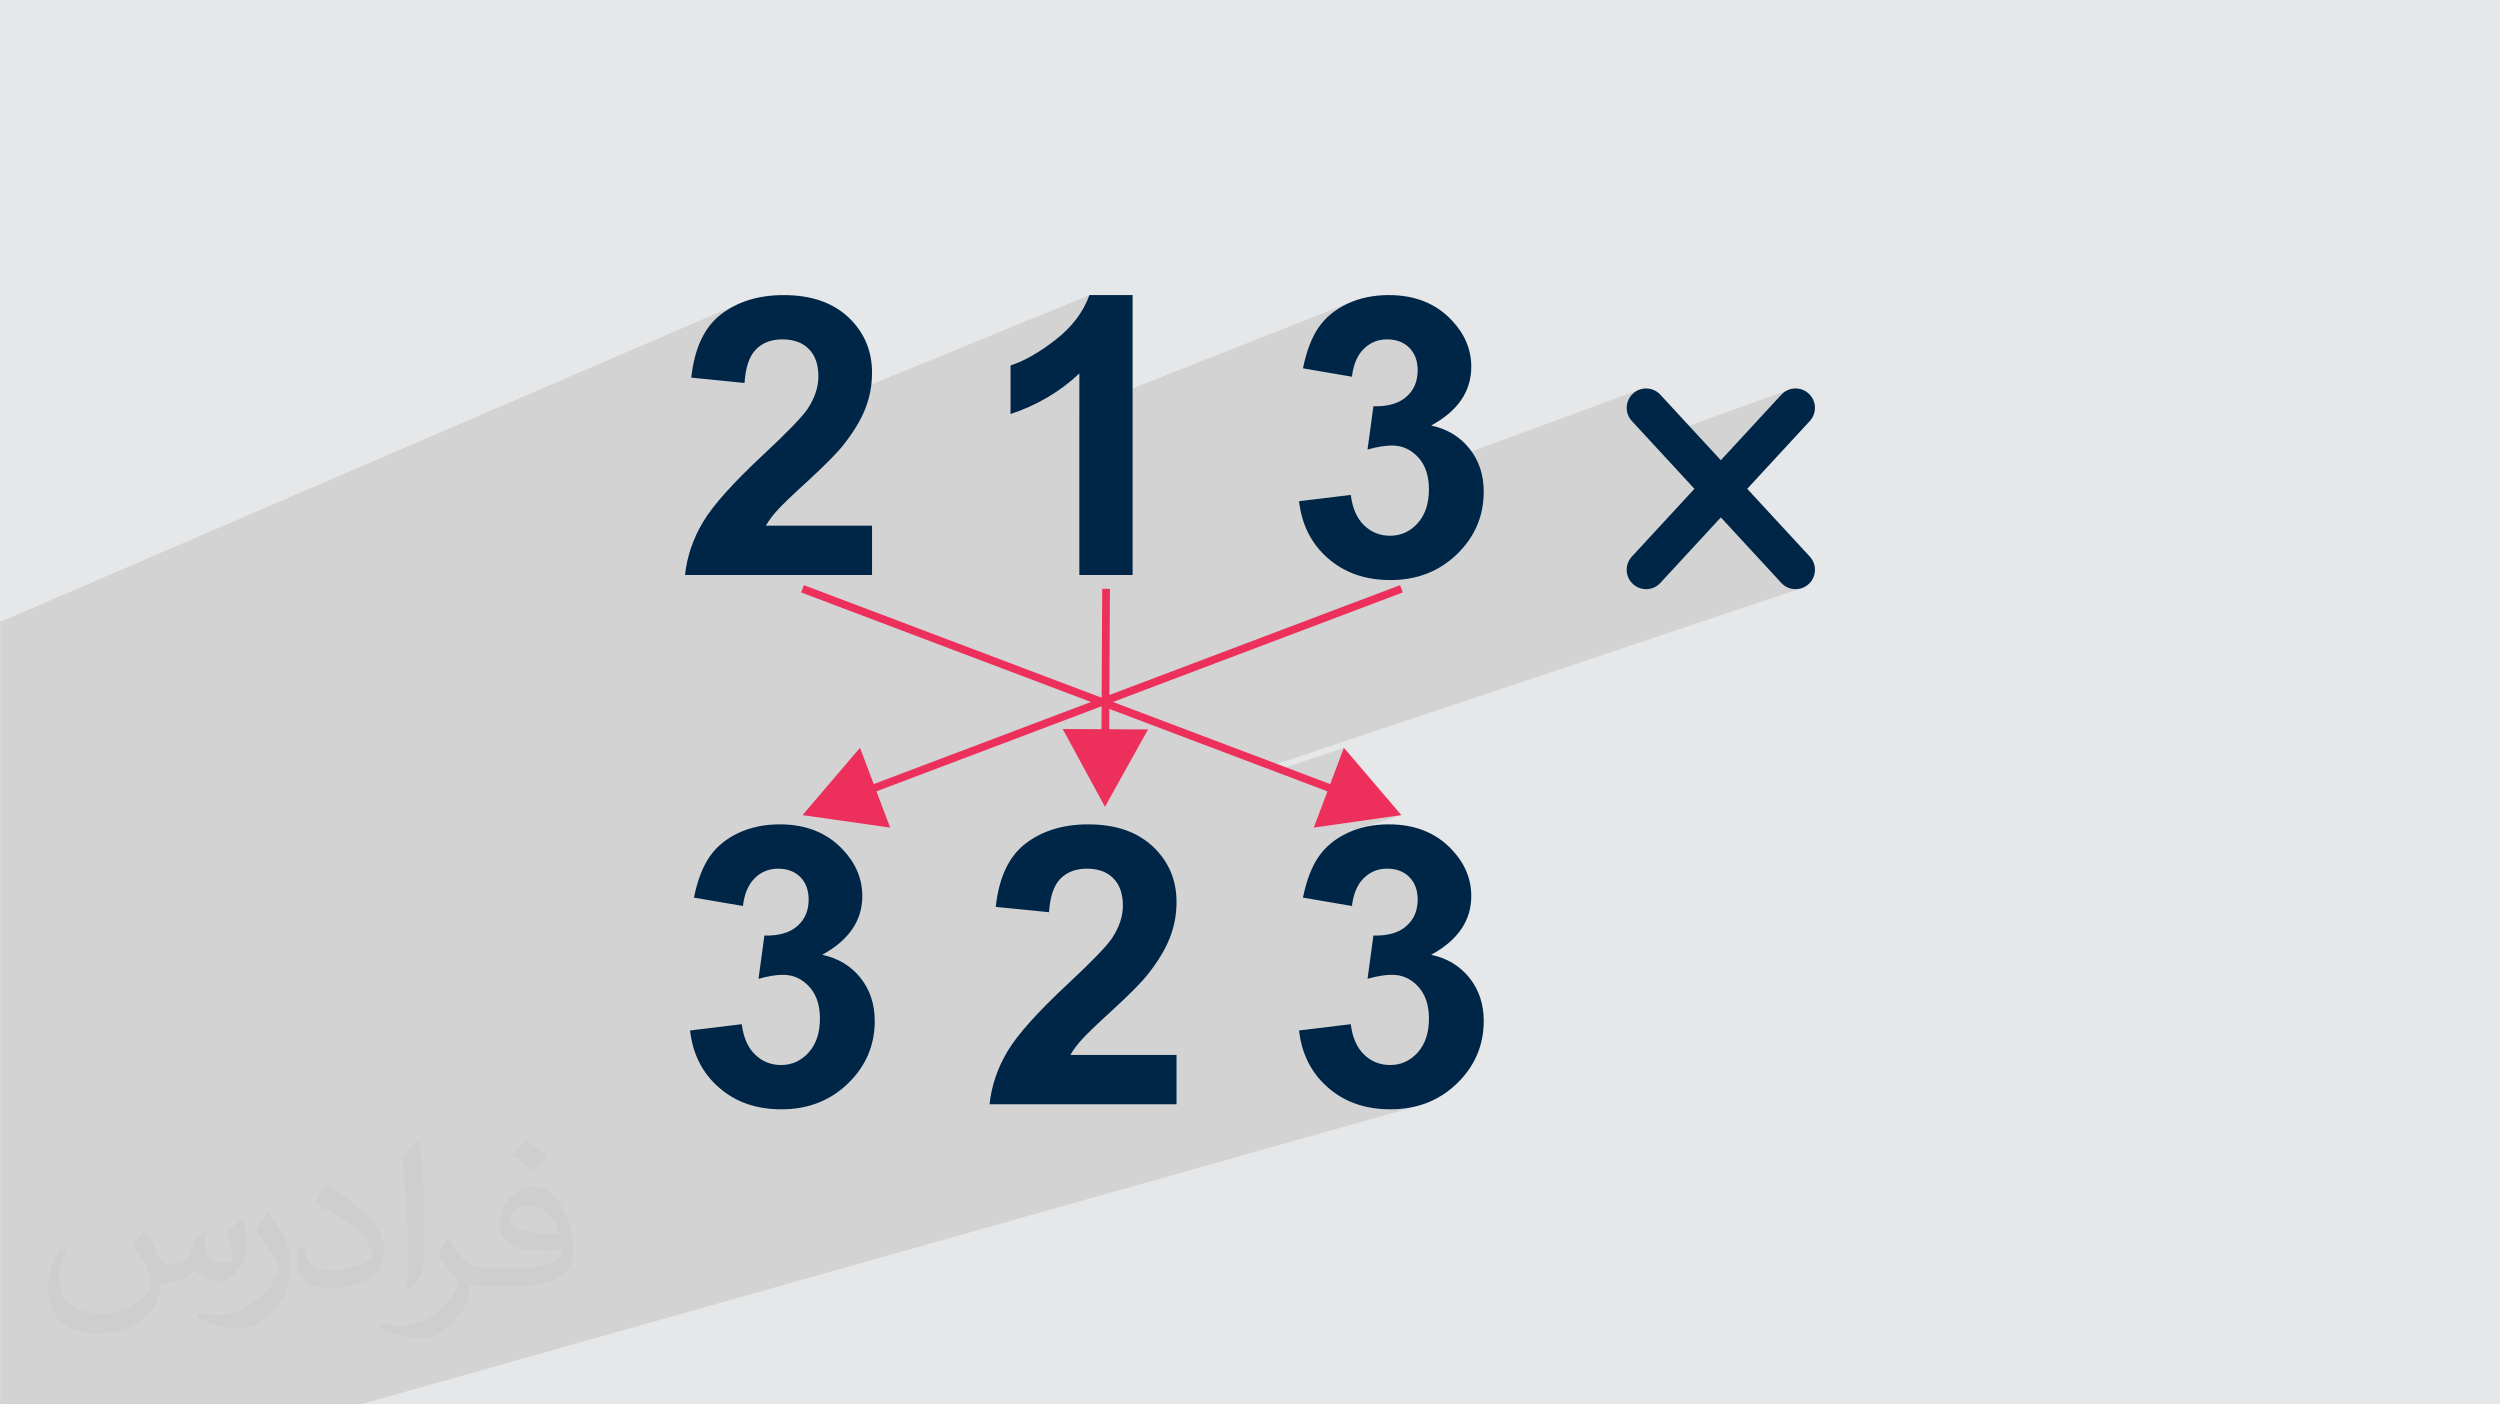 <?xml version="1.0" encoding="UTF-8"?>
<!DOCTYPE svg PUBLIC "-//W3C//DTD SVG 1.0//EN" "http://www.w3.org/TR/2001/REC-SVG-20010904/DTD/svg10.dtd">
<!-- Creator: CorelDRAW -->
<svg xmlns="http://www.w3.org/2000/svg" xml:space="preserve" width="3.708in" height="2.083in" version="1.0" style="shape-rendering:geometricPrecision; text-rendering:geometricPrecision; image-rendering:optimizeQuality; fill-rule:evenodd; clip-rule:evenodd"
viewBox="0 0 3708.33 2083.32"
 xmlns:xlink="http://www.w3.org/1999/xlink"
 xmlns:xodm="http://www.corel.com/coreldraw/odm/2003">
 <defs>
  <style type="text/css">
   <![CDATA[
    .fil0 {fill:#E6E7E8}
    .fil3 {fill:#002647;fill-rule:nonzero}
    .fil4 {fill:#EC305B;fill-rule:nonzero}
    .fil2 {fill:#373435;fill-opacity:0.031}
    .fil1 {fill:#2B2A29;fill-opacity:0.102}
   ]]>
  </style>
 </defs>
 <g id="Layer_x0020_1">
  <polygon class="fil0" points="-0,0 3708.33,0 3708.33,2083.32 -0,2083.32 "/>
  <polygon class="fil1" points="-0,1879.56 -0,1879.24 -0,1860.87 -0,1860.38 -0,1858.67 -0,1829.92 -0,1822.14 -0,1821.75 -0,1816.46 -0,1814.03 -0,1775.57 -0,1773.46 -0,1767.78 -0,1755.87 -0,1749.52 -0,1719.32 -0,1686.04 -0,1683.42 -0,1682.91 -0,1650.86 -0,1633.61 -0,1627.06 -0,1620.33 -0,1619.2 -0,1602.75 -0,1600.35 -0,1565.9 -0,1541.95 -0,1475.37 -0,1472.14 -0,1456.99 -0,1447.5 -0,1425.26 -0,1382.07 -0,1375.72 -0,1347.86 -0,1335.19 -0,1330.16 -0,1327.06 -0,1298.44 -0,1297.05 -0,1252.67 -0,1239.5 -0,1211.41 -0,1210.93 -0,1194.38 -0,1149.59 -0,1149.28 -0,1101.09 -0,1030.26 -0,993.57 -0,988.96 -0,922.63 1094.57,451.19 1089.28,453.74 1084.12,456.52 1079.1,459.52 1074.23,462.74 1069.52,466.18 1064.98,469.89 1060.69,473.89 1056.64,478.18 1052.81,482.76 1049.22,487.63 1045.87,492.77 1042.76,498.22 1039.88,503.95 1037.24,509.97 1034.82,516.28 1032.65,522.88 1030.71,529.76 1029,536.93 1027.54,544.39 1026.3,552.14 1025.98,554.77 1138.32,507.21 1143.4,505.58 1148.8,504.41 1154.5,503.71 1160.54,503.47 1166.61,503.69 1172.35,504.36 1177.75,505.46 1182.81,507.02 1187.54,509.02 1191.92,511.46 1195.96,514.35 1199.66,517.69 1203.01,521.46 1205.9,525.59 1208.35,530.11 1210.34,535.01 1211.89,540.3 1213,545.96 1213.66,552.01 1213.88,558.44 1213.82,561.46 1213.63,564.47 1213.3,567.48 1212.86,570.51 1212.28,573.52 1211.58,576.55 1210.75,579.58 1209.79,582.61 1208.7,585.64 1207.49,588.69 1206.15,591.72 1204.68,594.78 1203.09,597.82 1201.37,600.87 1199.52,603.93 1197.55,607 1195.88,609.34 1194.96,610.54 1615.89,437.73 1614.12,442.4 1612.15,446.99 1610.02,451.51 1607.71,455.97 1605.22,460.34 1602.56,464.64 1599.72,468.88 1596.7,473.03 1593.5,477.12 1590.12,481.13 1586.57,485.07 1582.83,488.94 1578.91,492.73 1574.83,496.45 1570.55,500.09 1566.11,503.66 1561.6,507.15 1557.14,510.48 1552.72,513.67 1548.34,516.72 1543.99,519.61 1539.7,522.38 1535.44,524.99 1531.21,527.46 1527.04,529.8 1522.9,531.98 1518.8,534.02 1514.75,535.93 1510.73,537.69 1506.76,539.3 1498.93,542.48 1498.93,594.86 1601,554.02 1601,607.31 2005.45,447.61 2001.94,449.06 1998.49,450.61 1991.83,454 1985.54,457.69 1979.62,461.68 1974.07,465.96 1968.91,470.54 1964.13,475.43 1959.73,480.6 1955.72,486.07 1953.82,488.97 1951.99,491.97 1950.22,495.09 1948.51,498.33 1946.86,501.69 1945.28,505.16 1943.74,508.76 1942.28,512.46 1940.88,516.3 1939.54,520.24 1938.26,524.31 1937.04,528.5 1935.87,532.8 1934.77,537.23 1933.73,541.77 1932.75,546.43 1935.8,546.95 2038.7,507 2043.11,505.46 2047.72,504.35 2052.52,503.69 2057.51,503.47 2062.52,503.66 2067.29,504.25 2071.8,505.21 2076.05,506.57 2080.03,508.31 2083.77,510.45 2087.25,512.96 2090.48,515.87 2093.38,519.13 2095.89,522.65 2098.03,526.43 2099.78,530.46 2101.13,534.76 2102.09,539.31 2102.69,544.14 2102.87,549.23 2102.61,555.24 2101.82,560.94 2100.51,566.33 2098.68,571.41 2096.31,576.19 2093.42,580.65 2090.01,584.8 2086.05,588.63 2083.89,590.43 2081.6,592.1 2079.2,593.65 2076.69,595.09 2074.04,596.39 2071.29,597.58 2036.11,610.9 2028.48,666.87 2033.65,665.48 2038.63,664.28 2043.43,663.26 2048.03,662.42 2052.45,661.76 2056.69,661.3 2060.75,661.01 2064.62,660.92 2070.28,661.19 2075.7,662.02 2080.91,663.38 2085.9,665.3 2090.67,667.76 2095.21,670.77 2099.54,674.31 2103.65,678.4 2105.58,680.64 2107.39,682.97 2109.07,685.39 2110.64,687.93 2112.07,690.54 2113.38,693.26 2114.12,695.04 2432.04,577.93 2426.93,580.35 2422.27,583.85 2418.39,588.2 2415.55,593.1 2413.76,598.36 2413,603.83 2413.3,609.35 2414.66,614.74 2417.08,619.84 2420.57,624.51 2446.7,652.82 2651.54,578.82 2646.65,581.67 2642.29,585.53 2513.44,725.12 2642.29,864.7 2646.65,868.58 2651.54,871.41 2656.8,873.22 2662.28,873.97 2667.79,873.67 2673.18,872.31 1876.98,1139.12 1889.74,1143.94 1993.43,1109.28 1973.09,1163.11 1955.67,1168.85 1969.02,1173.9 1948.67,1227.73 2078.72,1209.19 2004.42,1233.16 2001.94,1234.18 1998.49,1235.74 1991.83,1239.13 1985.54,1242.83 1979.62,1246.81 1974.07,1251.1 1968.91,1255.67 1964.13,1260.55 1959.73,1265.73 1955.72,1271.21 1953.82,1274.1 1951.99,1277.11 1950.22,1280.22 1948.51,1283.47 1946.86,1286.82 1945.28,1290.3 1943.74,1293.89 1942.28,1297.6 1940.88,1301.43 1939.54,1305.38 1938.26,1309.44 1937.04,1313.63 1935.87,1317.94 1934.77,1322.37 1934.16,1325.03 2043.11,1290.6 2047.72,1289.48 2052.52,1288.82 2057.51,1288.61 2062.52,1288.8 2067.29,1289.39 2071.8,1290.35 2076.05,1291.71 2080.03,1293.45 2083.77,1295.57 2087.25,1298.1 2090.48,1301 2093.38,1304.27 2095.89,1307.78 2098.03,1311.56 2099.78,1315.59 2101.13,1319.88 2102.09,1324.45 2102.69,1329.27 2102.87,1334.36 2102.61,1340.37 2101.82,1346.07 2100.51,1351.47 2098.68,1356.55 2096.31,1361.32 2093.42,1365.78 2090.01,1369.94 2086.05,1373.76 2083.89,1375.56 2081.6,1377.24 2079.2,1378.79 2076.69,1380.21 2074.04,1381.52 2071.29,1382.7 2068.41,1383.77 2065.43,1384.71 2036.44,1393.6 2028.48,1452.01 2033.65,1450.62 2038.63,1449.42 2043.43,1448.39 2048.03,1447.56 2052.45,1446.89 2056.69,1446.43 2060.75,1446.14 2064.62,1446.05 2070.28,1446.32 2075.7,1447.15 2080.91,1448.52 2085.9,1450.44 2090.67,1452.9 2095.21,1455.91 2099.54,1459.45 2103.65,1463.54 2105.58,1465.77 2107.39,1468.11 2109.07,1470.53 2110.64,1473.06 2112.07,1475.68 2113.38,1478.4 2114.56,1481.22 2115.63,1484.14 2116.56,1487.15 2117.37,1490.26 2118.05,1493.46 2118.61,1496.77 2119.04,1500.17 2119.35,1503.66 2119.54,1507.24 2119.6,1510.93 2119.53,1514.85 2119.34,1518.65 2119.01,1522.36 2118.56,1525.96 2117.97,1529.46 2117.26,1532.86 2116.41,1536.16 2115.43,1539.34 2114.32,1542.44 2113.09,1545.42 2111.73,1548.31 2110.24,1551.09 2108.61,1553.76 2106.86,1556.35 2104.98,1558.82 2102.98,1561.2 2098.67,1565.56 2094.14,1569.34 2089.37,1572.54 2084.36,1575.18 2079.11,1577.22 1966.1,1609.85 1969.76,1613.19 1974.42,1617.13 1979.25,1620.8 1984.22,1624.22 1989.35,1627.39 1994.61,1630.29 2000.04,1632.95 2005.61,1635.36 2011.34,1637.51 2017.2,1639.41 2023.22,1641.05 2029.41,1642.44 2035.72,1643.57 2042.19,1644.45 2048.81,1645.09 2055.58,1645.47 2062.5,1645.59 2069.81,1645.44 2076.98,1644.99 2083.99,1644.25 2090.84,1643.2 2097.54,1641.85 2104.09,1640.2 534.74,2083.32 326.5,2083.32 221.11,2083.32 61.57,2083.32 -0,2083.32 -0,2078.42 -0,2063.87 -0,2018.36 -0,2013.84 -0,2009.74 -0,1970.14 -0,1947.35 -0,1941.34 -0,1936.34 "/>
  <path class="fil2" d="M216.29 1824.69c7.08,10.72 11.67,21.04 16.15,32.5 3.33,6.67 5.1,18.96 20.73,18.96 4.58,0 11.15,-1.35 16.98,-4.58 6.56,-3.44 11.56,-8.65 14.17,-16.56l6.25 -21.04 15.21 -7.5 1.04 1.04c-2.08,7.92 -2.59,15.52 -2.59,21.46 0,17.6 15.21,24.27 27.29,24.27 7.08,0 13.44,-3.44 13.44,-9.91 0,-8.33 -3.54,-22.5 -8.13,-35.21 7.08,-7.08 14.17,-14.17 22.3,-19.9l1.25 0.63c3.54,15 5.52,29.8 5.52,39.69 0,9.69 -4.28,20.42 -7.81,27.4 -7.29,13.75 -20.21,24.69 -35.83,24.69 -11.87,0 -25.1,-5.94 -34.17,-16.98l-0.52 0c-8.54,10.63 -21.77,20.21 -42.93,20.21l-6.56 0c-1.04,13.96 -4.06,23.85 -8.65,32.71 -12.6,24.58 -50,41.98 -85.21,41.98 -48.96,0 -73.54,-28.23 -73.54,-65.83 0,-23.22 7.6,-44.79 19.27,-60.1l9.57 3.96c-7.29,13.96 -12.19,27.08 -12.19,40 0,35.21 28.65,51.98 61.67,51.98 30.63,0 68.54,-19.48 75.43,-42.08 -2.59,-24.69 -11.87,-36.24 -26.04,-58.75 4.28,-7.5 9.8,-15 16.67,-23.02l1.25 0 0 0 0 0 -0.01 -0.04 -0 0.02zm564.68 -132.5c10.31,6.46 20.42,14.06 30.31,22.81 -5.52,7.81 -12.4,14.9 -20.94,21.15 -9.91,-8.02 -19.79,-14.9 -29.91,-22.19 6.87,-7.71 13.65,-15.1 20.52,-21.77l0 0 0 0 0 0 0 0 0 0 0.01 0 0 -0zm5.31 96.26c-16.67,0 -30.31,10.94 -30.31,19.06 0,17.41 33.33,22.81 73.23,22.59 -5,-20.42 -22.5,-41.67 -42.93,-41.67l0 0.01 0.01 0.01zm-37.41 93.13c21.67,0 40.63,-0.63 55.1,-4.28 16.15,-4.06 29.8,-12.19 29.8,-17.81 0,-1.46 0,-3.22 -0.52,-4.69 -9.06,0.83 -19.48,0.83 -28.54,0.83 -29.37,0 -51.87,-6.67 -60.73,-23.13 -2.19,-4.58 -3.74,-9.69 -3.74,-15.52 0,-15.94 6.87,-31.46 18.96,-42.19 10.09,-8.85 21.25,-14.37 32.6,-14.37 20.52,0 36.87,16.46 48.33,42.41 6.25,14.17 10.52,30.52 10.52,51.15 0,13.75 -3.74,25.31 -12.29,33.85 -15.94,15.43 -45.31,21.25 -90.31,21.25l-20.42 0 0 0 -5.31 0c-11.15,0 -19.17,-1.98 -25.52,-6.87l-1.04 0c0.31,2.59 0.52,5.1 0.52,7.5 0,10.09 -3.33,23.02 -10.09,33.33 -20,29.69 -41.67,42.59 -60.42,42.59 -18.96,0 -42.19,-7.29 -63.13,-16.78l3.74 -7.29c6.77,2.81 16.15,4.69 29.06,4.69 33.85,0 78.33,-32.5 83.85,-64.27 -1.25,-2.59 -3.54,-6.04 -6.77,-9.69 -9.91,-11.77 -16.15,-21.56 -21.98,-31.87 5,-9.91 9.57,-17.81 13.85,-25l1.77 -0.21c14.48,29.48 27.6,46.35 56.87,46.35l4.58 0 0 0 21.25 0 0 0 0 0 0 0 0 0 0 0 0.04 0 -0.01 0zm-146.67 31.15c2.5,-13.54 2.7,-28.74 2.7,-42.93l0 -21.04c0,-39.27 -5,-96.35 -9.06,-133.54 7.08,-7.6 16.98,-16.56 24.79,-22.59l2.3 0.63c5.31,46.77 6.56,100.94 6.56,151.04 0,13.13 -0.52,25.94 -1.77,35.31 -0.73,11.87 -7.6,20.83 -22.3,34.58l-3.22 -1.46 0.01 0zm-150.94 -61.98c0.73,18.44 9.8,32.92 41.46,32.92 19.69,0 36.35,-5.1 54.79,-13.85 3.33,-1.46 5.1,-3.44 5.1,-5.1 0,-11.56 -8.85,-26.87 -23.74,-40.83 -14.48,-13.13 -33.65,-24.69 -51.56,-32.4 -6.15,-2.59 -8.13,-5.31 -8.13,-7.92 0,-5.31 7.08,-16.46 12.92,-24.48l1.98 -0.21c20.52,10.72 43.44,26.67 60.42,44.37 15.43,16.35 25,32.92 25,50.94 0,13.33 -4.06,25.83 -10.63,37.5 -22.5,11.35 -46.46,20 -70.2,20 -28.85,0 -48.54,-13.54 -48.54,-45.31 0,-3.44 0,-8.74 1.25,-15.63l9.91 0 0 0 0 0 0 0 0 0 0 0 -0.01 0 -0.01 0zm-52.19 -52.4l17.92 28.96c6.56,10.72 12.71,22.41 12.71,40.83l0 23.54c0,19.06 -12.19,39.48 -31.87,59.69 -15.43,13.65 -29.06,19.48 -41.67,19.48 -18.75,0 -40.21,-5.83 -65,-16.46l2.81 -7.29c7.81,2.08 16.87,3.85 28.02,3.85 35.63,-0.21 72.08,-26.25 88.74,-58.02 1.98,-3.65 2.7,-7.08 2.7,-9.48 0,-3.65 -1.98,-7.71 -3.54,-11.35 -9.06,-17.07 -19.17,-32.71 -30.31,-47.19 5.83,-9.17 11.67,-18.02 18.02,-26.77l1.46 0.21 0 0 0 0 0 0 0 0 0 0 -0.01 0 0.02 0.01z"/>
  <g id="_1978594917104">
   <path class="fil3" d="M1293.48 779.72l0 73.24 -277.4 0c2.98,-27.87 12.02,-54.21 27.01,-79.1 14.99,-24.9 44.7,-57.97 88.91,-99.2 35.65,-33.26 57.48,-55.84 65.55,-67.66 10.86,-16.35 16.33,-32.49 16.33,-48.54 0,-17.68 -4.71,-31.24 -14.22,-40.75 -9.43,-9.52 -22.49,-14.22 -39.12,-14.22 -16.54,0 -29.61,5 -39.41,14.99 -9.7,9.91 -15.28,26.44 -16.81,49.61l-79.01 -7.88c4.72,-43.64 19.42,-74.97 44.22,-94 24.8,-18.94 55.76,-28.45 92.95,-28.45 40.75,0 72.76,11.06 96.11,33.06 23.26,22 34.89,49.41 34.89,82.19 0,18.65 -3.37,36.33 -10,53.26 -6.63,16.81 -17.2,34.4 -31.72,52.86 -9.52,12.3 -26.91,29.89 -51.91,52.87 -25.09,22.96 -40.94,38.16 -47.58,45.75 -6.73,7.5 -12.11,14.9 -16.24,22l157.45 0 -0.01 -0.01zm386.53 73.24l-79.01 0 0 -298.93c-28.84,27.11 -62.87,47.2 -102.07,60.17l0 -72.09c20.66,-6.72 43.06,-19.51 67.18,-38.45 24.23,-18.84 40.76,-40.85 49.8,-65.94l64.12 0 0 415.23 -0.01 0.02zm246.96 -109.48l76.7 -9.31c2.41,19.6 8.93,34.6 19.61,44.99 10.67,10.39 23.55,15.57 38.64,15.57 16.24,0 29.89,-6.25 41.05,-18.65 11.06,-12.4 16.63,-29.12 16.63,-50.28 0,-19.89 -5.29,-35.76 -15.95,-47.38 -10.68,-11.63 -23.65,-17.5 -39.02,-17.5 -10.09,0 -22.11,2.01 -36.15,5.96l8.74 -64.21c21.34,0.57 37.59,-4.14 48.82,-14.03 11.25,-9.8 16.83,-22.96 16.83,-39.41 0,-13.94 -4.14,-24.99 -12.4,-33.36 -8.26,-8.26 -19.23,-12.4 -32.97,-12.4 -13.55,0 -25.09,4.71 -34.6,14.13 -9.61,9.41 -15.37,23.17 -17.5,41.23l-72.67 -12.41c5.1,-25.18 12.69,-45.27 22.98,-60.35 10.19,-15 24.51,-26.82 42.76,-35.46 18.27,-8.55 38.84,-12.88 61.51,-12.88 38.83,0 69.98,12.4 93.43,37.3 19.32,20.37 29.02,43.44 29.02,69.11 0,36.33 -19.8,65.46 -59.5,87.08 23.65,5.09 42.48,16.43 56.72,34.12 14.12,17.68 21.23,39.02 21.23,64.02 0,36.24 -13.26,67.19 -39.7,92.75 -26.43,25.57 -59.3,38.36 -98.71,38.36 -37.3,0 -68.24,-10.77 -92.75,-32.39 -24.61,-21.53 -38.84,-49.7 -42.78,-84.59l0.01 -0.02zm-903.41 785.14l76.7 -9.31c2.41,19.6 8.93,34.6 19.61,44.99 10.67,10.37 23.55,15.57 38.64,15.57 16.24,0 29.89,-6.26 41.05,-18.65 11.06,-12.4 16.63,-29.13 16.63,-50.28 0,-19.9 -5.29,-35.76 -15.95,-47.38 -10.68,-11.63 -23.65,-17.5 -39.02,-17.5 -10.09,0 -22.11,2.01 -36.15,5.96l8.74 -64.21c21.34,0.57 37.57,-4.14 48.82,-14.04 11.25,-9.8 16.83,-22.96 16.83,-39.41 0,-13.93 -4.14,-24.99 -12.4,-33.35 -8.26,-8.26 -19.23,-12.4 -32.97,-12.4 -13.55,0 -25.09,4.71 -34.6,14.12 -9.61,9.43 -15.37,23.17 -17.5,41.24l-72.67 -12.41c5.1,-25.18 12.69,-45.27 22.98,-60.36 10.19,-15 24.51,-26.81 42.78,-35.46 18.26,-8.55 38.83,-12.88 61.51,-12.88 38.83,0 69.98,12.4 93.42,37.29 19.33,20.37 29.04,43.44 29.04,69.11 0,36.33 -19.8,65.46 -59.5,87.08 23.65,5.09 42.48,16.43 56.72,34.12 14.12,17.69 21.23,39.02 21.23,64.02 0,36.24 -13.26,67.19 -39.7,92.76 -26.43,25.57 -59.3,38.36 -98.71,38.36 -37.3,0 -68.24,-10.77 -92.76,-32.4 -24.61,-21.53 -38.83,-49.69 -42.78,-84.58l0 -0.02zm721.61 36.23l0 73.24 -277.4 0c2.98,-27.87 12.02,-54.21 27.01,-79.1 14.99,-24.9 44.7,-57.97 88.91,-99.2 35.65,-33.26 57.48,-55.84 65.56,-67.66 10.86,-16.35 16.33,-32.49 16.33,-48.54 0,-17.68 -4.71,-31.24 -14.22,-40.75 -9.41,-9.52 -22.49,-14.22 -39.12,-14.22 -16.54,0 -29.61,5 -39.41,14.99 -9.7,9.91 -15.28,26.44 -16.81,49.61l-79.02 -7.89c4.72,-43.64 19.42,-74.96 44.22,-93.99 24.8,-18.94 55.76,-28.45 92.95,-28.45 40.75,0 72.76,11.06 96.11,33.06 23.26,22 34.89,49.41 34.89,82.19 0,18.65 -3.37,36.33 -10,53.25 -6.63,16.81 -17.2,34.4 -31.73,52.87 -9.52,12.3 -26.91,29.89 -51.9,52.86 -25.09,22.96 -40.94,38.16 -47.58,45.76 -6.73,7.5 -12.11,14.9 -16.24,22l157.45 0 -0.01 -0.01zm181.8 -36.23l76.7 -9.31c2.41,19.6 8.93,34.6 19.61,44.99 10.67,10.37 23.55,15.57 38.64,15.57 16.24,0 29.89,-6.26 41.05,-18.65 11.06,-12.4 16.63,-29.13 16.63,-50.28 0,-19.9 -5.29,-35.76 -15.95,-47.38 -10.68,-11.63 -23.65,-17.5 -39.02,-17.5 -10.09,0 -22.11,2.01 -36.15,5.96l8.74 -64.21c21.34,0.57 37.59,-4.14 48.82,-14.04 11.25,-9.8 16.83,-22.96 16.83,-39.41 0,-13.93 -4.14,-24.99 -12.4,-33.35 -8.26,-8.26 -19.23,-12.4 -32.97,-12.4 -13.55,0 -25.09,4.71 -34.6,14.12 -9.61,9.43 -15.37,23.17 -17.5,41.24l-72.67 -12.41c5.1,-25.18 12.69,-45.27 22.98,-60.36 10.19,-15 24.51,-26.81 42.76,-35.46 18.27,-8.55 38.84,-12.88 61.51,-12.88 38.83,0 69.98,12.4 93.43,37.29 19.32,20.37 29.02,43.44 29.02,69.11 0,36.33 -19.8,65.46 -59.5,87.08 23.65,5.09 42.48,16.43 56.72,34.12 14.12,17.69 21.23,39.02 21.23,64.02 0,36.24 -13.26,67.19 -39.7,92.76 -26.43,25.57 -59.3,38.36 -98.71,38.36 -37.3,0 -68.24,-10.77 -92.75,-32.4 -24.61,-21.53 -38.84,-49.69 -42.78,-84.58l0.01 -0.02z"/>
   <path class="fil3" d="M2420.57 624.51c-10.77,-11.7 -10,-29.91 1.69,-40.66 11.7,-10.77 29.91,-10 40.66,1.69l221.72 240.19c10.77,11.7 10,29.91 -1.69,40.66 -11.7,10.77 -29.91,10 -40.66,-1.69l-221.72 -240.19z"/>
   <path class="fil3" d="M2642.29 585.53c10.77,-11.7 28.96,-12.45 40.66,-1.69 11.7,10.77 12.45,28.96 1.69,40.66l-221.72 240.19c-10.77,11.7 -28.96,12.45 -40.66,1.69 -11.7,-10.76 -12.45,-28.96 -1.69,-40.66l221.72 -240.19z"/>
   <polygon class="fil4" points="1702.91,1082.07 1639.02,1196.85 1576.29,1081.42 1633.83,1081.72 1634.89,873.41 1646.42,873.46 1645.35,1081.77 "/>
   <polygon class="fil4" points="1320.39,1227.73 1190.33,1209.19 1275.62,1109.28 1295.97,1163.11 2076.69,868.04 2080.76,878.83 1300.04,1173.9 "/>
   <polygon class="fil4" points="1993.43,1109.28 2078.72,1209.19 1948.67,1227.73 1969.02,1173.9 1188.3,878.83 1192.37,868.04 1973.09,1163.11 "/>
  </g>
 </g>
</svg>
